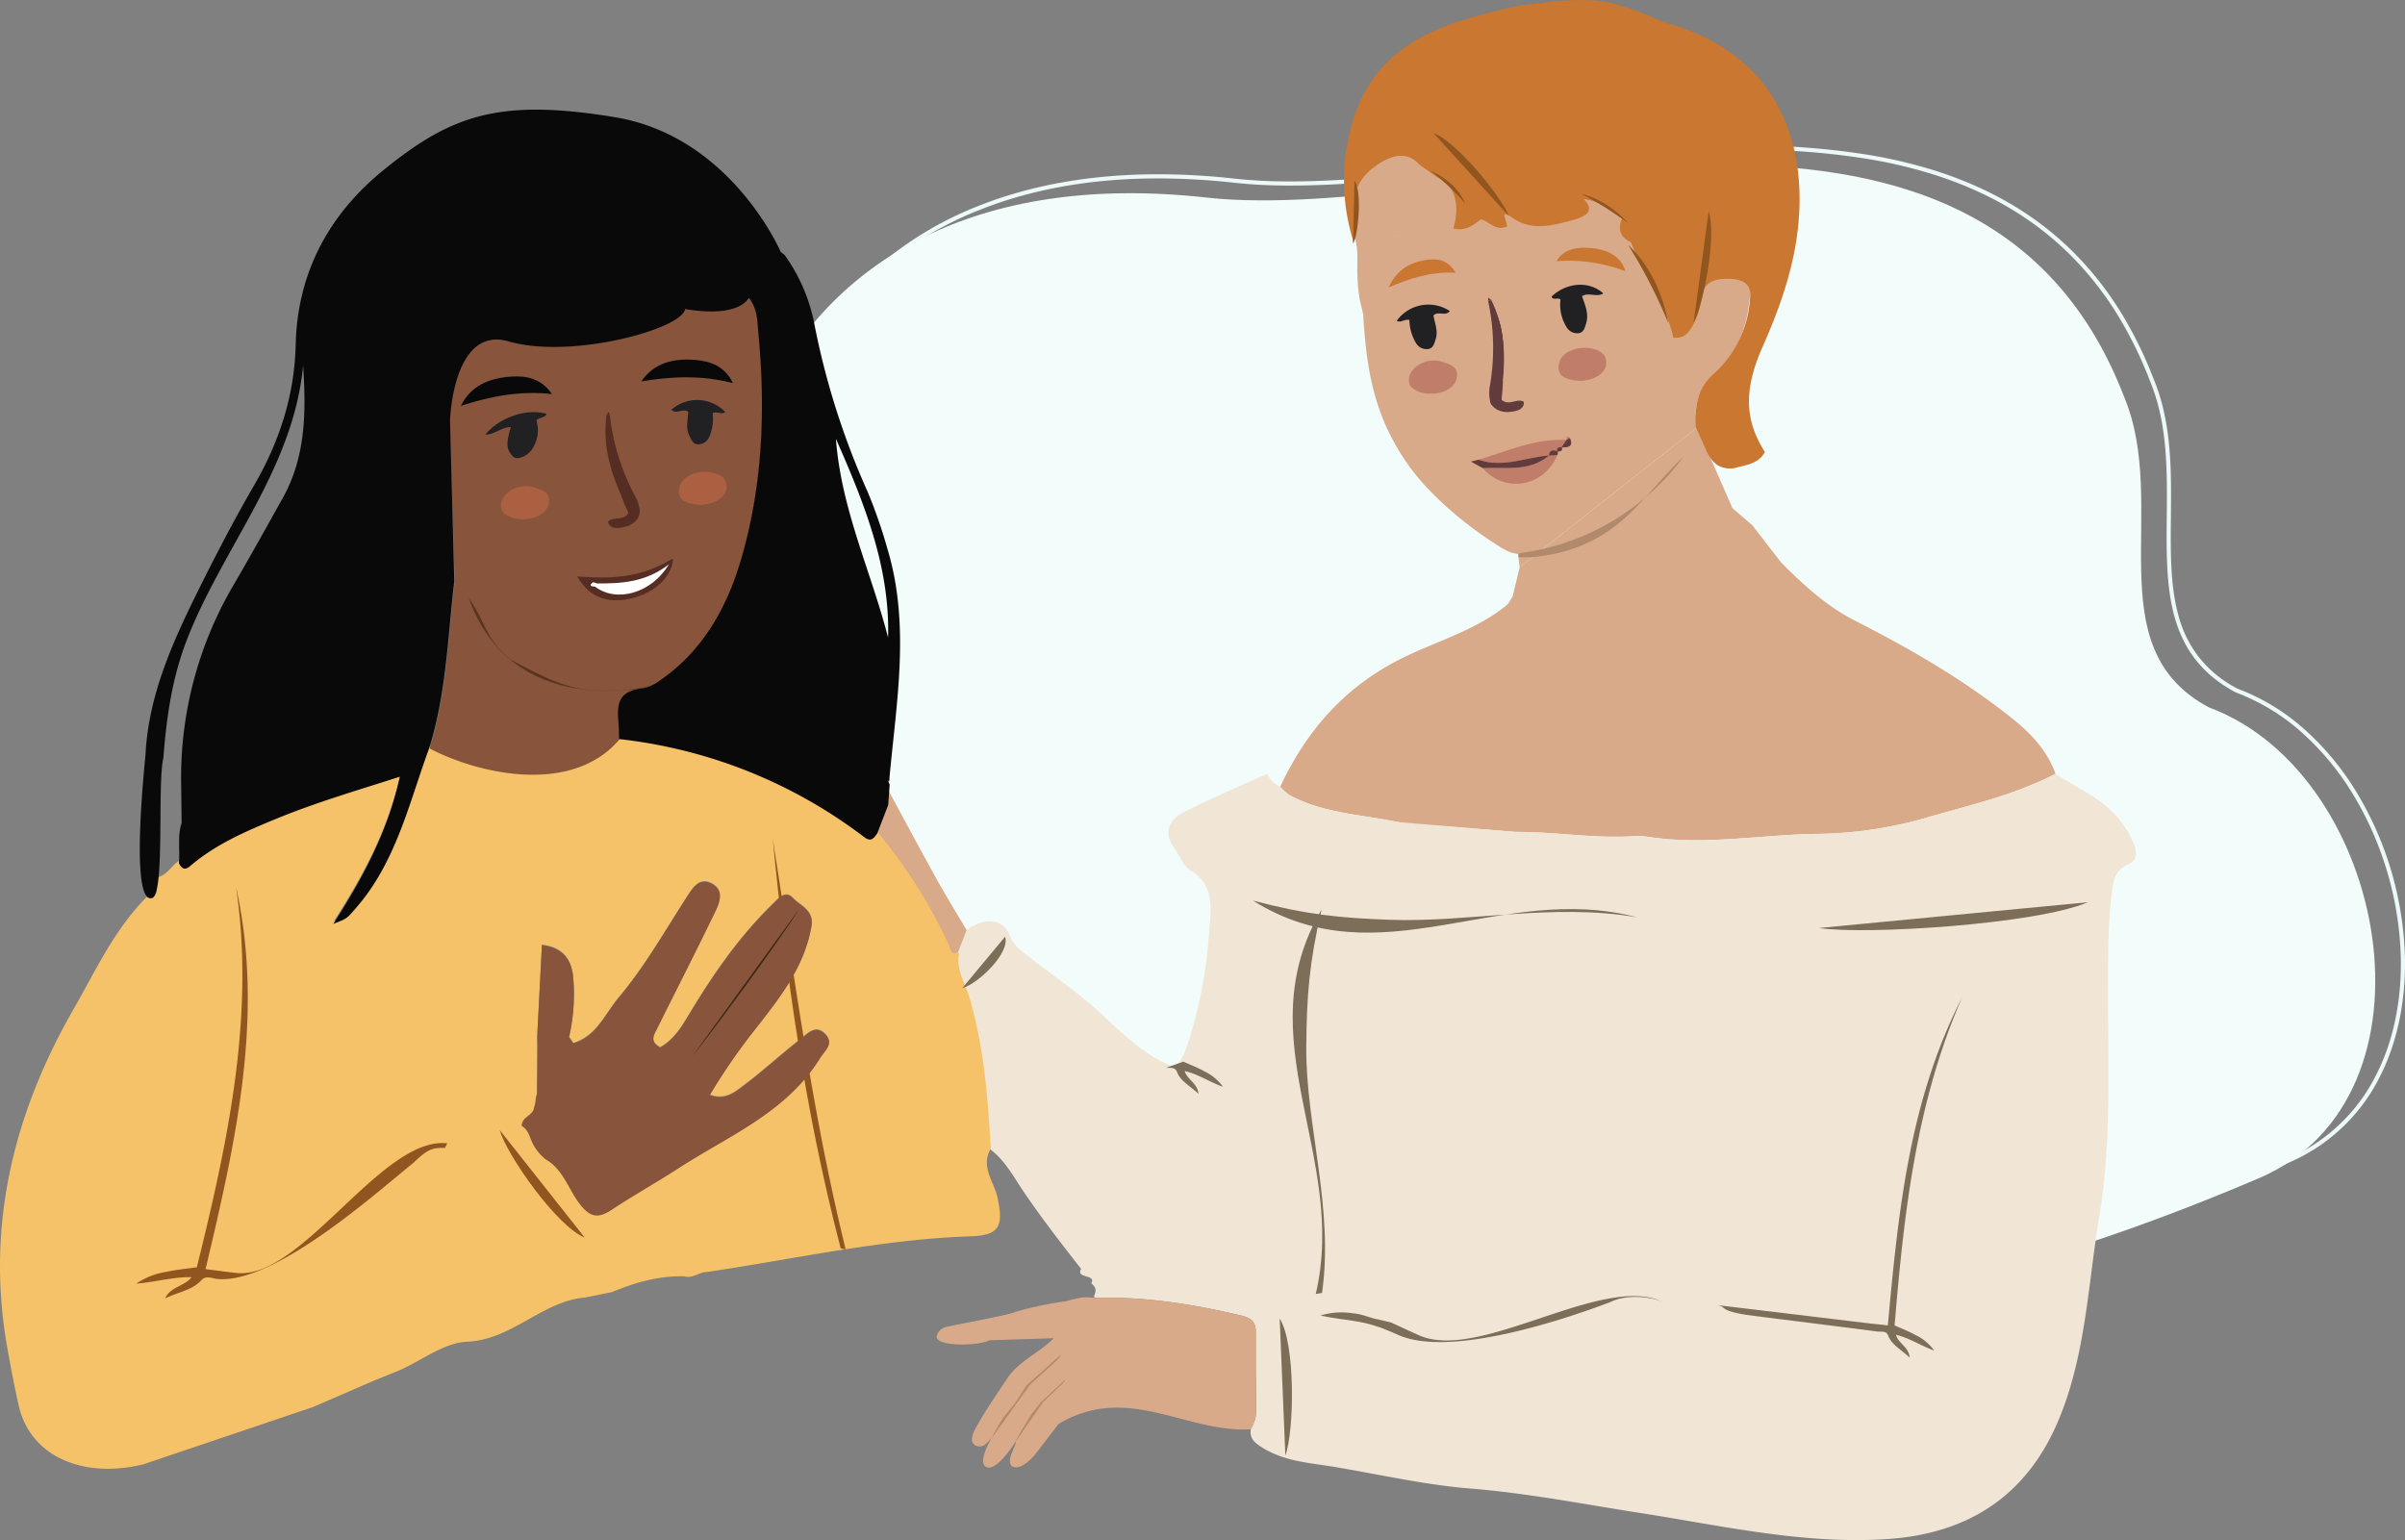 <svg xmlns="http://www.w3.org/2000/svg" xmlns:xlink="http://www.w3.org/1999/xlink" width="539.99" height="345.824" viewBox="0 0 539.99 345.824">
  <rect x="0" y="0" width="539.99" height="345.824" fill="#808080" stroke="none"/>
  <defs>
    <clipPath id="clip-path">
      <rect id="Rectangle_4" data-name="Rectangle 4" width="54.99" height="80.966" fill="none"/>
    </clipPath>
    <clipPath id="clip-path-2">
      <rect id="Rectangle_5" data-name="Rectangle 5" width="69.839" height="92.37" fill="none"/>
    </clipPath>
    <clipPath id="clip-path-3">
      <rect id="Rectangle_6" data-name="Rectangle 6" width="16.371" height="92.236" fill="none"/>
    </clipPath>
    <clipPath id="clip-path-4">
      <rect id="Rectangle_7" data-name="Rectangle 7" width="76.577" height="10.335" fill="none"/>
    </clipPath>
    <clipPath id="clip-path-5">
      <rect id="Rectangle_8" data-name="Rectangle 8" width="2.756" height="30.758" fill="none"/>
    </clipPath>
    <clipPath id="clip-path-6">
      <rect id="Rectangle_9" data-name="Rectangle 9" width="7.264" height="86.327" fill="none"/>
    </clipPath>
    <clipPath id="clip-path-7">
      <rect id="Rectangle_10" data-name="Rectangle 10" width="12.768" height="7.236" fill="none"/>
    </clipPath>
    <clipPath id="clip-path-8">
      <rect id="Rectangle_11" data-name="Rectangle 11" width="9.768" height="11.57" fill="none"/>
    </clipPath>
    <clipPath id="clip-path-9">
      <rect id="Rectangle_12" data-name="Rectangle 12" width="86.256" height="7.195" fill="none"/>
    </clipPath>
    <clipPath id="clip-path-10">
      <rect id="Rectangle_13" data-name="Rectangle 13" width="60.398" height="6.278" fill="none"/>
    </clipPath>
    <clipPath id="clip-path-11">
      <rect id="Rectangle_14" data-name="Rectangle 14" width="19.093" height="24.147" fill="none"/>
    </clipPath>
    <clipPath id="clip-path-12">
      <rect id="Rectangle_15" data-name="Rectangle 15" width="3.961" height="24.91" fill="none"/>
    </clipPath>
    <clipPath id="clip-path-13">
      <rect id="Rectangle_16" data-name="Rectangle 16" width="1.321" height="14.268" fill="none"/>
    </clipPath>
    <clipPath id="clip-path-14">
      <rect id="Rectangle_17" data-name="Rectangle 17" width="16.902" height="18.608" fill="none"/>
    </clipPath>
    <clipPath id="clip-path-15">
      <rect id="Rectangle_18" data-name="Rectangle 18" width="24.139" height="33.279" fill="none"/>
    </clipPath>
    <clipPath id="clip-path-16">
      <rect id="Rectangle_19" data-name="Rectangle 19" width="15.65" height="18.917" fill="none"/>
    </clipPath>
    <clipPath id="clip-path-17">
      <rect id="Rectangle_20" data-name="Rectangle 20" width="11.332" height="14.218" fill="none"/>
    </clipPath>
  </defs>
  <g id="Group_1737" data-name="Group 1737" transform="translate(-70 -277)">
    <path id="Path_6" data-name="Path 6" d="M331.15,297.4c-30.909,0-59.777-5.259-85.8-15.632a195.547,195.547,0,0,1-34.059-17.581,185.038,185.038,0,0,1-28.051-22.347,177.766,177.766,0,0,1-21.96-25.8,168.332,168.332,0,0,1-15.788-27.952,152.963,152.963,0,0,1-9.534-28.8,131.289,131.289,0,0,1-3.2-28.334A103.175,103.175,0,0,1,138.381,96.5a80.258,80.258,0,0,1,17.005-28.369A78.285,78.285,0,0,1,183.956,48.9c11.823-4.692,25.366-7.072,40.254-7.072a156.922,156.922,0,0,1,17.173.981,113.663,113.663,0,0,0,12.543.625c13.666,0,29.333-1.805,45.92-3.717,18.46-2.127,37.548-4.327,56.074-4.327a165.863,165.863,0,0,1,28.612,2.223,109.8,109.8,0,0,1,13.377,3.173,86.97,86.97,0,0,1,12.5,4.9,74.065,74.065,0,0,1,11.431,6.891A70.041,70.041,0,0,1,432,61.718a75.1,75.1,0,0,1,8.688,11.647,90.78,90.78,0,0,1,7.019,14.4c4.1,9.782,3.993,20.5,3.89,30.872-.08,8.042-.156,15.638,1.714,22.327a26.189,26.189,0,0,0,4.469,9.162,26.607,26.607,0,0,0,8.79,7.216,48.011,48.011,0,0,1,15.358,9.428,61.982,61.982,0,0,1,11.709,14.41,75.561,75.561,0,0,1,10.5,36.278c.253,10.2-1.781,19.718-5.882,27.527a40.737,40.737,0,0,1-20.416,18.881C425.825,286.117,376.47,297.4,331.15,297.4ZM224.21,42.758c-14.77,0-28.2,2.357-39.91,7.006A77.362,77.362,0,0,0,156.066,68.77a79.333,79.333,0,0,0-16.807,28.043,102.249,102.249,0,0,0-5.568,34.141,130.355,130.355,0,0,0,3.175,28.133,152.027,152.027,0,0,0,9.476,28.619,167.4,167.4,0,0,0,15.7,27.8,176.835,176.835,0,0,0,21.845,25.668,184.1,184.1,0,0,0,27.91,22.235,194.612,194.612,0,0,0,33.9,17.5c25.913,10.329,54.664,15.566,85.455,15.566,45.194,0,94.425-11.258,146.326-33.462a39.807,39.807,0,0,0,19.958-18.458c4.027-7.669,6.025-17.03,5.776-27.071a74.617,74.617,0,0,0-10.37-35.824,61.055,61.055,0,0,0-11.532-14.195,47.079,47.079,0,0,0-15.089-9.259l-.029-.011-.028-.015c-15.8-8.4-15.654-23.531-15.494-39.55.1-10.277.208-20.9-3.821-30.51l-.005-.012a89.842,89.842,0,0,0-6.948-14.255,74.167,74.167,0,0,0-8.58-11.5,69.115,69.115,0,0,0-10.024-9.021A73.131,73.131,0,0,0,410,46.521a86.05,86.05,0,0,0-12.368-4.847,108.866,108.866,0,0,0-13.263-3.146A164.95,164.95,0,0,0,355.92,36.32c-18.472,0-37.533,2.2-55.967,4.321-16.614,1.914-32.307,3.723-46.026,3.723a114.6,114.6,0,0,1-12.645-.63A155.982,155.982,0,0,0,224.21,42.758Z" transform="translate(105.829 274.304)" fill="#edf8f8"/>
    <path id="Path_7" data-name="Path 7" d="M471.019,267.544c42.474-18.171,28.877-90.8-11.279-105.67-25.56-13.586-8.718-45.062-19.1-69.829C407.525,6.281,293.066,53.838,234.692,47.379,27.047,24.4,125.343,415.43,471.019,267.544" transform="translate(106.257 273.987)" fill="#f1fcfb"/>
    <path id="Path_8" data-name="Path 8" d="M402.478,103.136l7.941,18.131,4.482,3.865,6.471,8.357c4.987,5.011,10.214,9.82,16.535,13.031,12.376,6.285,24.325,13.207,35.2,21.864,4.252,3.384,7.961,7.256,9.851,12.526-8.93,4.635-18.7,6.917-28.26,9.647a91.944,91.944,0,0,1-24.512,3.845c-12.918.075-25.8,2.678-38.741.665a15.011,15.011,0,0,0-3.238-.138c-8.815.565-17.55-1.006-26.339-.957l-17.38-1.37c-.31.732-8.261-.667-9.135-.848-8.245-1.71-16.867-1.933-24.487-6.107a11.19,11.19,0,0,1-1.992-1.827c6-12.783,14.706-22.708,27.754-29.055,7.827-3.808,16.451-6.2,23.325-11.9l1.1-1.731,1.589-6.6" transform="translate(48.568 269.844)" fill="#d9aa89"/>
    <path id="Path_9" data-name="Path 9" d="M403.709,98.424l-.33-2.975c.225-3.8,1.585-6.471,4.7-9.333,5.157-4.734,7.264-11.63,7.581-18.729.117-2.632-1.863-3.6-4.354-3.724-3.232-.156-6,.459-6.578,4.178a16.754,16.754,0,0,1-1.94,6.586c-.893,1.429-1.627,3.051-4.373,2.828-1.367-6.97-2.627-14.15-5.056-21.015v0a5.119,5.119,0,0,1-2.783-3.111c-2.314.036-3.4-1.248-3.67-3.411-2.923-1.907-5.75-4.021-10.025-4.705,2.977,3.191,1.066,4.474-1.359,5.155-4.63,1.3-9.333,2.515-13.691-.94a6.024,6.024,0,0,0-1.715-.642q-.169.18-.349.348l1.029,3.038c-2.7,1.281-3.547-1.573-5.584-2.038L341.481,37.353c-2.7-3.146-5.981-2.336-8.839-.519-3.778,2.4-6.439,5.9-5.667,10.711.425,2.645.747,5.121-.355,7.621,1.322,3.343.557,6.864.887,10.292a27.418,27.418,0,0,0,1.027,6.62l.2.933c.771,13.355,2.754,23.591,10.432,34.256,4.5,6.253,12.3,12.877,18.952,17.115,1.674,1.066,3.294,2.283,5.385,2.444l.372,2.995" transform="translate(47.337 274.556)" fill="#d9aa89"/>
    <path id="Path_10" data-name="Path 10" d="M356.461,199.771c8.79-.048,17.524,1.522,26.339.958a15.011,15.011,0,0,1,3.238.138c12.945,2.013,25.823-.59,38.741-.665a91.944,91.944,0,0,0,24.512-3.845c9.561-2.729,19.33-5.012,28.26-9.647,5.065,3.451,11.022,5.655,14.8,10.915a20.072,20.072,0,0,1,2.907,5.2c.683,1.971.427,3.429-1.422,4.226-2.911,1.254-3.35,3.749-3.673,6.4-.881,7.223-.808,14.478-.825,21.735-.04,16.979.834,34.028-1.964,50.866-2.541,15.29-3.01,31-9.078,45.612-7.165,17.255-20.438,25.719-38.658,26.9-18.666,1.215-36.79-2.974-55.06-5.82-12.761-1.986-25.431-4.485-38.368-5.528-10.249-.826-20.377-3.159-30.552-4.858-5.712-.953-11.51-1.214-16.693-4.651-1.821-1.207-2.245-2.054-2.137-3.8a8.313,8.313,0,0,0,1.246-3.9c-.078-6-.124-12-.093-18,.013-2.589-1.474-3.234-3.7-3.751-10.413-2.422-20.851-4.125-31.634-3.868-2.482.059.868-1.3-1.617-3.27,1.251-2.07-3.589-1.013-2.256-3.225-4.379-5.571-8.666-11.136-12.657-16.948-2.376-3.458-4.362-7.458-7.953-10.046-.62-11.4-1.52-22.736-4.742-33.807-.961-3.3-3.167-6.438-2.326-10.176q.979-2.536,1.965-5.087c3.723-2.888,8.129-2.719,9.617,1.058,1.04,2.642,2.859,3.738,4.747,5.217,5.1,3.994,10.472,7.584,15.3,11.993,5.148,4.7,10.075,9.966,16.906,12.4,1.774-1.229,2.361-3.07,2.951-4.781a103.954,103.954,0,0,0,4.981-26.25c.363-4.8,1.129-9.884-4.3-13.1-1.567-.927-2.306-3.215-3.494-4.828-2.757-3.743-1.2-6.576,2.259-8.323,6.041-3.053,12.3-5.68,18.464-8.483a6.053,6.053,0,0,0,2.983,2.891,11.214,11.214,0,0,0,1.992,1.826c7.621,4.174,16.242,4.4,24.488,6.107" transform="translate(53.979 264.045)" fill="#f1e6d5"/>
    <path id="Path_11" data-name="Path 11" d="M32.152,341.157C18.269,344.519,6.71,339.1,4.21,327.981c-.981-4.363-1.829-8.758-2.6-13.163-4.789-27.236,1.4-52.357,14.95-75.966C21.526,230.2,25.72,221,32.909,213.784c3.848.2,1.376-3.117,2.477-4.446,2.189-.532,3.125-2.69,4.9-3.765.6,1.1,1.253,1.723,2.492.658,5.708-4.9,12.5-7.823,19.366-10.649,8.9-3.662,18.1-6.35,27.751-9.446-2.736,12.475-8.443,22.928-14.942,33.041,3.259-1.221,3.132-1.332,5-3.463,9.087-10.347,11.947-23.523,16.5-35.933,10.9,5.713,31.989,10.61,42.675-2.09a110.828,110.828,0,0,1,55.041,22.028c1.573,1.176,2.149.168,2.908-.834a115.236,115.236,0,0,1,16.279,25.643c.4.894.36,2.316,2.028,1.751-.845,3.748,1.361,6.883,2.322,10.185,3.224,11.072,4.123,22.406,4.741,33.809-2.363,4.037.747,7.38,1.521,10.969,1.4,6.524.412,8.484-6.042,8.7-20.029.677-39.53,5.111-59.244,8.022-1.74,0-3.186,1.537-5.036.962-5.716-.143-11.064,1.389-16.274,3.558l-6.05,1.208c-9.674.862-16.276,9.477-26.478,9.926-5.111.225-10.059,4.14-15.08,6.387l-5.615,2.267L70.231,328.3ZM119.641,258.7q-.207,3.367-.41,6.73m3.251,7.071c3.989,2.245,5.139,6.74,7.726,10.08,2.462,3.18,4.272,3.157,7.247,1.194,4.892-3.226,10.021-6.094,14.941-9.279,11.249-7.284,24.121-12.445,31.68-24.587,1.178-1.892,3.253-3.271,1.236-5.43-2.157-2.309-4.036-.086-5.59,1.123-4.261,3.312-8.236,7-12.543,10.246-2.065,1.556-4.3,3.578-7.8,2.246A135.123,135.123,0,0,1,169.992,242.8c5.309-6.825,10.626-13.582,12.189-22.5.649-3.7-2.461-4.6-4.133-6.4-1.746-1.873-3.322.161-4.622,1.427-7.246,7.054-12.976,15.267-18.194,23.867-1.9,3.135-3.676,6.4-7,8.236-2.533-1.338-1.332-2.944-.608-4.4,4.311-8.684,8.728-17.316,12.946-26.044.974-2.017,2.058-4.709-.563-6.224-2.95-1.706-4.453.842-5.805,2.934-4.934,7.631-9.42,15.592-15.277,22.56-3.084,3.668-4.962,8.679-10.2,10.246l-.95-1.418a42.736,42.736,0,0,0,.94-13.217c-.306-3.929-2.126-6.843-7.034-7.431-.351,6.809-.688,13.316-1.024,19.823a.974.974,0,0,1-.078.714" transform="translate(70 264.671)" fill="#f5c269"/>
    <path id="Path_12" data-name="Path 12" d="M252.3,322.221l-14.4.455c-2.938,1.433-13.178,1.442-11.781-1.288a2.89,2.89,0,0,1,2.335-1.762c2.73-.637,13.9-2.622,15.156-3.31a82.262,82.262,0,0,1,11.463-2.413c4.837-1.382,4.754-.692,7.235-.751,10.783-.258,21.222,1.444,31.635,3.868,2.225.517,3.712,1.162,3.7,3.751-.03,6,.016,12,.093,18a8.317,8.317,0,0,1-1.246,3.9c-14.565.836-27.571-10.419-43.13-1.214,0,0-5.01,6.6-5.4,7.014s-2.939,3.484-4.933,2.566c-1.08-.5-.334-2.639-.334-2.639.245-.673,1.262-2.81,1.041-2.976,0,0-4.512,7.266-6.8,5.6-1.718-1.256,1.5-6.645,1.5-6.645s-1.3,1.752-2,1.958a1.85,1.85,0,0,1-1.966-.2c-.686-.559-.9-1.62.349-3.861,2.234-4.022,4.464-7.151,6.982-10.989,2.544-3.878,7.1-5.7,10.494-9.065" transform="translate(54.32 255.28)" fill="#d9aa89"/>
    <path id="Path_13" data-name="Path 13" d="M400.043,88.048a5.653,5.653,0,0,1-2.719,2.552,13.643,13.643,0,0,1-4.942-4.766c2.9-.47,5.348.645,7.661,2.214" transform="translate(42.774 271.052)" fill="#d9aa89"/>
    <path id="Path_14" data-name="Path 14" d="M214.1,190.625c3.6,6.636,7.145,13.3,10.809,19.9,2.17,3.91,4.523,7.721,6.8,11.576l-1.964,5.085c-1.664.557-1.628-.865-2.024-1.759a115.237,115.237,0,0,0-16.279-25.643q1.33-4.577,2.662-9.157" transform="translate(55.329 263.773)" fill="#d9aa89"/>
    <path id="Path_15" data-name="Path 15" d="M163.911,73.649c4.038.393,9.717,1,11.567-1.722,1.948,2.485,1.855,5.256,2.091,7.732,1.621,16.976,1.018,33.884-3.7,50.35-3.145,10.975-8.443,20.85-18.176,27.637a8.483,8.483,0,0,1-3.251,1.631c-6.053.77-6.656,3.417-6.272,8.026.1,1.219.1,2.447.152,3.67-10.685,12.7-31.769,7.8-42.674,2.091,3.857-12.225,4.18-24.98,5.657-37.561l-1.444-46.037c.28-6.752,9.509-11.447,15.871-10.66a41.579,41.579,0,0,0,12.918-.836Z" transform="translate(62.808 272.009)" fill="#88543c"/>
    <path id="Path_16" data-name="Path 16" d="M214.33,187.55a4.748,4.748,0,0,1,.4.72c.021.057-.2.2-.307.308a4.273,4.273,0,0,1-.292-.7c-.022-.089.128-.221.2-.333" transform="translate(55.143 263.987)" fill="#d9aa89"/>
    <path id="Path_17" data-name="Path 17" d="M362.017,96.222c-2.952.68-2.611-1.365-2.131-3.518a43.928,43.928,0,0,0,.736-10.077,58.647,58.647,0,0,0-.87-9.414c4.324,7.048,2.269,15.063,2.265,23.009" transform="translate(45.051 271.92)" fill="#0a0909"/>
    <path id="Path_18" data-name="Path 18" d="M374.49,109.812c-3.016,7.151-11.737,8.671-16.76,2.92,5.124-.247,10.516.906,14.963-2.866l-.1.062Z" transform="translate(45.179 269.381)" fill="#bf7d6a"/>
    <path id="Path_19" data-name="Path 19" d="M356.749,110.59c6.471-1.925,12.723-4.827,19.717-4.437l-1.142,1.683.095-.084c-.6.078-1.355,0-1,1.018l.067-.058c-.988-.36-1.824-.408-1.967.96l.1-.061c-5.285.439-10.446,2.88-15.875.979" transform="translate(45.247 269.637)" fill="#bf7d6a"/>
    <path id="Path_20" data-name="Path 20" d="M356.618,110.85c5.429,1.9,10.59-.54,15.875-.979-4.447,3.772-9.839,2.619-14.962,2.865l-2.663-1.469,1.75-.417" transform="translate(45.377 269.377)" fill="#623b3c"/>
    <path id="Path_21" data-name="Path 21" d="M376.709,107.8l1.142-1.683v-.02l.768-.451c.91,2.086-.425,2.186-1.909,2.154" transform="translate(43.862 269.67)" fill="#623b3c"/>
    <path id="Path_22" data-name="Path 22" d="M373.7,109.849c.143-1.369.978-1.321,1.966-.961a1.426,1.426,0,0,1-.067.845l-1.9.116" transform="translate(44.071 269.46)" fill="#623b3c"/>
    <path id="Path_23" data-name="Path 23" d="M336.726,56.992l-.369-.431q.215.186.431.369l-.062.062" transform="translate(46.662 273.075)" fill="#dfccb4"/>
    <path id="Path_24" data-name="Path 24" d="M375.734,108.891c-.358-1.013.4-.941,1-1.019.285.942-.349.986-1,1.019" transform="translate(43.936 269.515)" fill="#623b3c"/>
    <path id="Path_25" data-name="Path 25" d="M378.7,105.628l-.767.451c-.059-.683.105-.989.767-.451" transform="translate(43.778 269.69)" fill="#bf7d6a"/>
    <path id="Path_26" data-name="Path 26" d="M257.863,344.428c.309-.2.617-.4-.127.084.845-.3.5-.18.154-.056l-.027-.028" transform="translate(52.117 253.117)" fill="#dfccb4"/>
    <path id="Path_27" data-name="Path 27" d="M240.9,346.411l.193-.291-.167.316-.025-.025" transform="translate(53.285 252.984)" fill="#dfccb4"/>
    <path id="Path_28" data-name="Path 28" d="M138.529,84.629c4.308.039,8.26,4.175,8.043,7.992-.178,3.136-1.924,4.793-5.076,4.8-3.53,0-7.906-4.527-7.645-7.987a4.749,4.749,0,0,1,4.677-4.8" transform="translate(60.713 271.128)" fill="#88543c"/>
    <path id="Path_29" data-name="Path 29" d="M163.6,99.432c.339-.32.719-.606,1.03-.037.071.128-.244.468-.381.712l-.65-.675" transform="translate(58.649 270.126)" fill="#88543c"/>
    <path id="Path_30" data-name="Path 30" d="M376.35,72.022c-.717-.559-1.62.309-2.022-.643,3.4-3.251,8.53-3.574,11.631-.722-1.475.95-3.226-.327-4.78.606.674,2.006,1.6,3.968.913,6.163-.309.989-.525,2.051-1.79,2.174a2.743,2.743,0,0,1-2.571-1.352,9.487,9.487,0,0,1-1.381-6.226" transform="translate(44.027 272.232)" fill="#212023"/>
    <path id="Path_31" data-name="Path 31" d="M379.128,91.139c-2.19-.408-3.61-1.392-2.936-3.931.653-2.464,4.31-3.891,7.706-3.026,1.907.485,3.113,1.564,2.795,3.655-.367,2.413-4.312,4.087-7.565,3.3" transform="translate(43.909 271.177)" fill="#bf7d6a"/>
    <path id="Path_32" data-name="Path 32" d="M342.459,94.115c-1.281-.574-3-1.169-2.439-3.5.612-2.526,4.257-4.352,7.232-3.379,1.814.593,4.164,1.1,3.31,4.045-.706,2.434-4.417,3.84-8.1,2.837" transform="translate(46.415 270.966)" fill="#bf7d6a"/>
    <path id="Path_33" data-name="Path 33" d="M339.833,76.952c-1.13-.252-1.913.723-2.843.183A8.745,8.745,0,0,1,348.9,74.948c-.962,1.293-2.6-.091-3.668.979.265,1.708,1.1,3.407.515,5.26-.311.988-.508,2.087-1.691,2.29a2.767,2.767,0,0,1-2.808-1.448,10.461,10.461,0,0,1-1.413-5.077" transform="translate(46.618 271.898)" fill="#212023"/>
    <path id="Path_34" data-name="Path 34" d="M359.754,72.417c2.9,5.932,3.172,12.065,2.6,17.891a33.4,33.4,0,0,1-.328,4.435c1.58,1.6,3.517-.433,5.026.519.128,1.747-1.638,2.133-3.361,2.276-1.812.152-3.673-.738-4.168-2.31a8.376,8.376,0,0,1-.055-3.749,50,50,0,0,0-.447-18.929c.249-.037.5-.083.736-.134" transform="translate(45.089 271.975)" fill="#623b3c"/>
    <path id="Path_35" data-name="Path 35" d="M359.017,72.509l.059-.714.678.58c-.241.051-.486.1-.736.134" transform="translate(45.089 272.018)" fill="#623b3c"/>
    <path id="Path_36" data-name="Path 36" d="M390.976,65.048a35.7,35.7,0,0,0-15.405-2.253c1.361-2.51,4.331-3.4,8.364-2.88,3.683.473,6.31,2.236,7.041,5.133" transform="translate(43.941 272.853)" fill="#c97731"/>
    <path id="Path_37" data-name="Path 37" d="M350.062,65.585c-5.288-.311-10.186,1.188-15.035,3.317,1.759-3.978,4.868-5.678,8.532-6.207,2.486-.359,4.9.028,6.5,2.89" transform="translate(46.754 272.658)" fill="#c97731"/>
    <path id="Path_38" data-name="Path 38" d="M390.061,54.856c-5.749-1.467-3.349-5.795-3.349-5.795-2.923-1.852-4.337-3.71-8.612-4.375,2.978,3.1-.347,4.151-2.771,4.812-4.63,1.264-9.333,2.445-13.691-.913a2.827,2.827,0,0,0-1.147-.523c-.233-.1.042.217-.188.113.115.215-.057.253.059.469.335.96.227,1.14.586,2.17-2.7,1.245-3.891-1.092-5.929-1.544-1.631,1.114-3.317,2.757-6.2,2.013,1.32-4.576.875-9.4-3.514-11.407l-4.018-2.831c-2.7-3.058-5.981-2.271-8.839-.5-3.778,2.334-6.439,5.736-5.667,10.41.424,2.57.746,4.977-.355,7.407a45.769,45.769,0,0,1-.165-27.273c4.459-14.678,15.927-20.527,29.668-23.961C359.658,2.193,363.346.954,367.265.9c0,0,10.743-1.944,17.452-.105a62.736,62.736,0,0,1,11.226,4.186c18.674,4.823,29.5,17.906,30.526,36.692.7,12.81-3.085,24.622-8.2,36.161-4.229,9.547-4.136,16.373.5,23.664-1.454,2.721-4.352,2.922-6.953,3.644-3.5.409-5.225-1.6-6.4-4.4-.674-1.616-1.434-3.2-2.153-4.8q-.04-1.213-.084-2.427c.225-3.688.928-6.72,4.044-9.5a24.88,24.88,0,0,0,8.239-17.773c.117-2.558-1.863-3.5-4.354-3.619-3.232-.153-6,.446-6.579,4.06a15.932,15.932,0,0,1-1.941,6.4c-.892,1.388-1.627,2.964-4.373,2.749-1.366-6.776-7.2-15.089-9.633-21.761" transform="translate(47.501 277)" fill="#c97731"/>
    <path id="Path_39" data-name="Path 39" d="M403.462,110.122c-4.758,4.533-8.2,9.265-12.908,13.562a33.489,33.489,0,0,1-17.384,8.545,25.716,25.716,0,0,1-5.762.541c-.564-.031-1.509.289-.825-.914a54.4,54.4,0,0,0,36.879-21.734" transform="translate(44.581 269.359)" fill="#b1896d"/>
    <path id="Path_40" data-name="Path 40" d="M140.348,140.037c6.636,6.364,16.468,4.059,20.475-5.3-6.246,5.515-13.12,5.064-20.028,4.281l-.448,1.023" transform="translate(60.262 267.651)" fill="#fffffe"/>
    <path id="Path_41" data-name="Path 41" d="M160.8,134.687c-7.464,4.654-14.347,4.621-21.534,4.1,2.88,5.154,7.819,6.541,13.978,4.381,4.2-1.474,7.4-4.828,7.557-8.479m-17.114,5.671c5.409.016,10.813-.186,16.143-4.272-3.832,6.461-11.771,8.692-16.57,4.979-.572.016-1.2-.108-.878-.592.431-.65.9-.233,1.3-.114" transform="translate(60.337 267.655)" fill="#562d22"/>
    <path id="Path_42" data-name="Path 42" d="M392.813,59.074c5.022,4.778,7.664,10.853,9.036,17.6a118.381,118.381,0,0,0-9.036-17.6" transform="translate(42.744 272.901)" fill="#915520"/>
    <path id="Path_43" data-name="Path 43" d="M43.016,177.95a85.271,85.271,0,0,1,11.918-45.014c3.722-6.391,7.316-12.856,10.916-19.316,5.2-9.322,5.22-19.453,4.546-29.715C68.243,106.8,52.94,124.09,44.737,144.391c-3.663,9.066-4.937,17.794-5.715,27.594-1.395,5.9.369,30.167-2.448,31.481-5.257,1.878-1.631-30.963-1.563-32.246.708-13.445,6.165-25.38,12.01-37.144,3.9-7.858,7.959-15.661,12.363-23.247,5.7-9.82,9.088-20.243,9.347-31.585C69.1,63,76.271,49.9,88.492,39.995c15.131-12.264,25.825-16.147,51.92-11.842s37.209,30.223,37.209,30.223l.9.731a39.342,39.342,0,0,1,6.68,15.56,172.635,172.635,0,0,0,12,37.719,112.843,112.843,0,0,1,4.378,12.645c5.211,17.261,1.989,34.615.429,51.946-.073.112-.223.243-.2.332a4.2,4.2,0,0,0,.292.694q-.166,2.3-.333,4.594L199.3,189c-.755,1-1.333,2-2.9.826A110.833,110.833,0,0,0,141.355,167.8c-.048-1.224-.05-2.451-.152-3.67-.383-4.608.009-7.172,5.96-7.853a9.994,9.994,0,0,0,3.563-1.8c9.733-6.786,15.03-16.662,18.176-27.636,4.719-16.467,5.322-33.375,3.7-50.351-.236-2.475-.143-5.247-2.091-7.732-1.85,2.725-6.873,3.757-14.355,2.465-.5,4.431-25.518,11.362-39.58,7.279C104,74.844,103.383,96.24,103.383,96.24l.955,36.09c-1.477,12.582-1.8,25.337-5.657,37.561-4.554,12.41-7.414,25.587-16.5,35.933-1.872,2.131-1.746,2.243-5,3.463,6.5-10.114,12.206-20.567,14.943-33.041-9.653,3.1-18.851,5.785-27.752,9.446C57.494,188.518,50.707,191.44,45,196.34c-1.241,1.065-1.895.437-2.493-.657.287-3.011-.368-6.086.615-9.05m158.613-41.639c.467-15.779-5.374-30.265-11.705-44.619,1.16,15.755,7.956,29.983,11.705,44.619" transform="translate(67.66 275.164)" fill="#0a0909"/>
    <path id="Path_44" data-name="Path 44" d="M131.625,94.783c-7.262-.8-13.89.549-20.417,2.64,2.19-4.511,6.357-6.243,11.347-6.561,3.387-.216,6.71.437,9.07,3.921" transform="translate(62.284 270.698)" fill="#0a0909"/>
    <path id="Path_45" data-name="Path 45" d="M175.306,92.058c-7.064-1.864-13.819-1.508-20.583-.4,2.833-4.138,7.209-5.236,12.192-4.813,3.381.287,6.571,1.424,8.391,5.217" transform="translate(59.264 270.98)" fill="#0a0909"/>
    <path id="Path_46" data-name="Path 46" d="M128.568,101.3c.756-.807,1.943-.464,2.273-1.47-4.464-1.274-10.522.764-13.731,4.632,1.868.155,3.731-1.74,5.688-1.635-.491,2.039-1.282,4.152-.154,5.741.508.716.919,1.536,2.419,1.071a4.833,4.833,0,0,0,2.811-2.331,7.568,7.568,0,0,0,.694-6.007" transform="translate(61.874 270.099)" fill="#212023"/>
    <path id="Path_47" data-name="Path 47" d="M171.243,99.43c1.083-.409,2,.448,2.84-.217a8.744,8.744,0,0,0-12.1-.5c1.134,1.144,2.562-.455,3.769.455-.023,1.727-.608,3.527.228,5.279.446.936.8,2,1.994,2.031a2.765,2.765,0,0,0,2.577-1.827,10.443,10.443,0,0,0,.688-5.225" transform="translate(58.76 270.302)" fill="#212023"/>
    <path id="Path_48" data-name="Path 48" d="M166.891,121.062c-2.19-.408-3.61-1.392-2.936-3.931.653-2.464,4.31-3.891,7.706-3.026,1.907.485,3.113,1.564,2.795,3.655-.367,2.413-4.312,4.087-7.565,3.3" transform="translate(58.636 269.1)" fill="#ab6042"/>
    <path id="Path_49" data-name="Path 49" d="M123.388,124.425c-1.281-.574-3-1.169-2.439-3.5.612-2.526,4.257-4.352,7.232-3.379,1.814.593,4.165,1.1,3.31,4.045-.706,2.434-4.417,3.84-8.1,2.837" transform="translate(61.616 268.863)" fill="#ab6042"/>
    <path id="Path_50" data-name="Path 50" d="M146.31,100.163c-.866,6.546.822,12.448,3.217,17.791a33.467,33.467,0,0,0,1.719,4.1c-.992,2.015-3.472.705-4.6,2.088.434,1.7,2.231,1.5,3.91,1.092,1.766-.432,3.249-1.866,3.219-3.514a8.348,8.348,0,0,0-1.138-3.573,50,50,0,0,1-5.585-18.091c-.248.043-.5.078-.741.106" transform="translate(59.864 270.057)" fill="#562d22"/>
    <path id="Path_51" data-name="Path 51" d="M147.068,100.008l-.282-.659q-.229.382-.459.765.367-.04.741-.106" transform="translate(59.847 270.107)" fill="#562d22"/>
    <path id="Path_52" data-name="Path 52" d="M113.083,144.292c4.109,5.733,3.511,9,9.461,13.879,7.418,3.871,12.685,6.85,20.15,6.9,2.632.016,7.522,0,10.031-.625.81-.2.918-.427.36-.239,0,0-30.252,7.458-40-19.91" transform="translate(62.154 266.988)" fill="#5a351d"/>
    <g id="Group_7" data-name="Group 7" transform="translate(455.603 500.896)" style="mix-blend-mode: normal;isolation: isolate">
      <g id="Group_6" data-name="Group 6">
        <g id="Group_5" data-name="Group 5" clip-path="url(#clip-path)">
          <path id="Path_53" data-name="Path 53" d="M414.364,309.761q16.556,1.993,33.111,3.983c1.677.2,3.358.367,5.15.561,2.326-25.392,4.819-50.618,16.718-73.716-10.344,23.46-13.1,48.465-15.2,73.73,1.544.7,3.133,1.286,4.589,2.11a10.8,10.8,0,0,1,4.3,3.544c-3.2-1.184-5.6-2.853-8.581-3.551.532,1.976,2.88,2.679,3.074,5.134-1.818-1.8-3.959-2.722-4.833-4.96-.454-1.165-1.618-.8-2.428-.906-9.8-1.29-19.615-2.469-29.418-3.739-6.241-1.04-4.357-1.779-6.476-2.189h0" transform="translate(-414.353 -240.589)" fill="#7d6e5a"/>
        </g>
      </g>
    </g>
    <g id="Group_10" data-name="Group 10" transform="translate(100.591 476.187)" style="mix-blend-mode: normal;isolation: isolate">
      <g id="Group_9" data-name="Group 9" transform="translate(0)">
        <g id="Group_8" data-name="Group 8" clip-path="url(#clip-path-2)">
          <path id="Path_54" data-name="Path 54" d="M102.711,271.589C88,269.9,69.99,302.39,55.278,300.691c-2.235-.258-4.461-.557-6.843-.855,6.774-28.573,13.267-57.013,6.839-85.8,4.287,28.74-1.788,57.011-8.794,85.382-2.256.326-4.527.518-6.718,1.008a16.524,16.524,0,0,0-6.89,2.667c4.579-.384,8.3-1.536,12.409-1.452-1.445,2.019-4.737,2.123-5.931,4.765,3.033-1.46,6.142-1.86,8.126-4.071,1.033-1.151,2.391-.417,3.474-.3,13.107,1.382,37.1-20.507,44.1-26.009,3.026-2.933,4.245-3.547,7.129-3.392q.264-.521.527-1.043" transform="translate(-32.872 -214.038)" fill="#915520"/>
        </g>
      </g>
    </g>
    <g id="Group_13" data-name="Group 13" transform="translate(243.501 465.321)" style="mix-blend-mode: normal;isolation: isolate">
      <g id="Group_12" data-name="Group 12" transform="translate(0 0)">
        <g id="Group_11" data-name="Group 11" clip-path="url(#clip-path-3)">
          <path id="Path_55" data-name="Path 55" d="M201.694,294.365c-8-30.764-12.316-61.408-15.257-92,4.855,30.679,8.781,61.353,16.372,92.235" transform="translate(-186.437 -202.362)" fill="#915520"/>
        </g>
      </g>
    </g>
    <path id="Path_56" data-name="Path 56" d="M194.041,247.068c-2.157-2.309-4.035-.087-5.59,1.122-4.261,3.313-8.235,7-12.543,10.246-2.064,1.556-4.3,3.578-7.8,2.247a134.889,134.889,0,0,1,10.611-15.294c5.309-6.825,10.626-13.582,12.189-22.5.648-3.7-2.461-4.6-4.134-6.4-1.746-1.873-3.322.161-4.622,1.427-7.246,7.054-12.975,15.267-18.194,23.867-1.9,3.135-3.675,6.4-7,8.236-2.532-1.338-1.331-2.944-.608-4.4,4.312-8.684,8.729-17.316,12.946-26.045.974-2.016,2.058-4.708-.562-6.223-2.951-1.707-4.454.842-5.806,2.934-4.934,7.631-9.419,15.592-15.277,22.56-3.083,3.668-4.961,8.679-10.2,10.246l-.95-1.418a42.74,42.74,0,0,0,.941-13.217c-.306-3.929-2.127-6.844-7.034-7.431-.352,6.809-.688,13.316-1.026,19.82l-.105,13.721c-.3.239-.29,2.381-.594,2.62-.137,2.245-2.7,2.129-2.839,4.373,2.594,1.661,1.185,3.95,5.369,7.524,3.985,2.246,5.134,6.741,7.721,10.082,2.463,3.18,4.272,3.157,7.248,1.194,4.891-3.227,10.02-6.094,14.94-9.28,11.249-7.283,24.121-12.445,31.68-24.586,1.178-1.892,3.253-3.271,1.236-5.43" transform="translate(61.268 262.235)" fill="#88543c"/>
    <g id="Group_16" data-name="Group 16" transform="translate(366.498 568.035)" style="mix-blend-mode: normal;isolation: isolate">
      <g id="Group_15" data-name="Group 15" transform="translate(0)">
        <g id="Group_14" data-name="Group 14" clip-path="url(#clip-path-4)">
          <path id="Path_57" data-name="Path 57" d="M332.193,319.85c2.409.962,2.973,1.229,3.972,1.664,12.087,5.257,39.05-4.234,47.384-7.378,3.767-1.888,8.85-1.253,11.555-.237h0c-13.526-6.036-40.885,13.676-54.407,7.636-2.054-.918-4.088-1.871-6.27-2.872l-2.674-.646c-2.249-.368-3.54-1.206-5.776-1.4a16.5,16.5,0,0,0-7.373.474c4.483,1.008,8.379,1.029,12.272,2.343Z" transform="translate(-318.605 -312.735)" fill="#7d6e5a"/>
        </g>
      </g>
    </g>
    <g id="Group_19" data-name="Group 19" transform="translate(357.327 573.083)" style="mix-blend-mode: normal;isolation: isolate">
      <g id="Group_18" data-name="Group 18" transform="translate(0 0)">
        <g id="Group_17" data-name="Group 17" clip-path="url(#clip-path-5)">
          <path id="Path_58" data-name="Path 58" d="M308.75,318.158c3.582,5.591,3.3,25.23,1.272,30.758" transform="translate(-308.75 -318.158)" fill="#7d6e5a"/>
        </g>
      </g>
    </g>
    <g id="Group_22" data-name="Group 22" transform="translate(360.244 481.24)" style="mix-blend-mode: normal;isolation: isolate">
      <g id="Group_21" data-name="Group 21" transform="translate(0 0)">
        <g id="Group_20" data-name="Group 20" clip-path="url(#clip-path-6)">
          <path id="Path_59" data-name="Path 59" d="M317.069,305.794c7.234-31.036-15.833-57.22,1.3-86.327-2.786,12.049-3.338,19.264-3.43,30.876-.14,17.554,6.262,36.273,3.532,55.218" transform="translate(-311.884 -219.468)" fill="#7d6e5a"/>
        </g>
      </g>
    </g>
    <g id="Group_25" data-name="Group 25" transform="translate(331.814 515.396)" style="mix-blend-mode: normal;isolation: isolate">
      <g id="Group_24" data-name="Group 24" transform="translate(0 0)">
        <g id="Group_23" data-name="Group 23" clip-path="url(#clip-path-7)">
          <path id="Path_60" data-name="Path 60" d="M285.218,256.171c1.545.7,3.134,1.286,4.59,2.111a10.8,10.8,0,0,1,4.3,3.543c-3.205-1.184-5.6-2.853-8.582-3.551.533,1.976,2.88,2.679,3.075,5.134-1.819-1.8-3.96-2.722-4.833-4.96-.454-1.165-1.618-.8-2.428-.906" transform="translate(-281.334 -256.171)" fill="#7d6e5a"/>
        </g>
      </g>
    </g>
    <g id="Group_28" data-name="Group 28" transform="translate(286.036 487.339)" style="mix-blend-mode: normal;isolation: isolate">
      <g id="Group_27" data-name="Group 27" transform="translate(0 0)">
        <g id="Group_26" data-name="Group 26" clip-path="url(#clip-path-8)">
          <path id="Path_61" data-name="Path 61" d="M241.776,226.023c1.2,3.583-5.917,10.486-9.634,11.569" transform="translate(-232.143 -226.022)" fill="#7d6e5a"/>
        </g>
      </g>
    </g>
    <g id="Group_31" data-name="Group 31" transform="translate(351.328 479.234)" style="mix-blend-mode: normal;isolation: isolate">
      <g id="Group_30" data-name="Group 30" transform="translate(0 0)">
        <g id="Group_29" data-name="Group 29" clip-path="url(#clip-path-9)">
          <path id="Path_62" data-name="Path 62" d="M388.56,221.062c-30.818-8.112-57.646,14.2-86.256-3.749,11.965,3.127,19.16,3.883,30.766,4.306,17.543.638,36.631-3.824,55.49-.557" transform="translate(-302.304 -217.312)" fill="#7d6e5a"/>
        </g>
      </g>
    </g>
    <g id="Group_34" data-name="Group 34" transform="translate(478.404 479.595)" style="mix-blend-mode: normal;isolation: isolate">
      <g id="Group_33" data-name="Group 33">
        <g id="Group_32" data-name="Group 32" clip-path="url(#clip-path-10)">
          <path id="Path_63" data-name="Path 63" d="M499.252,217.7c-11.574,4.96-49.944,7.383-60.4,5.794" transform="translate(-438.854 -217.7)" fill="#7d6e5a"/>
        </g>
      </g>
    </g>
    <g id="Group_37" data-name="Group 37" transform="translate(182.188 530.743)" style="mix-blend-mode: normal;isolation: isolate">
      <g id="Group_36" data-name="Group 36" transform="translate(0 0)">
        <g id="Group_35" data-name="Group 35" clip-path="url(#clip-path-11)">
          <path id="Path_64" data-name="Path 64" d="M139.646,296.809c-6.183-2.421-17.487-18.483-19.094-24.148" transform="translate(-120.553 -272.661)" fill="#915520"/>
        </g>
      </g>
    </g>
    <g id="Group_40" data-name="Group 40" transform="translate(450.265 324.527)" style="mix-blend-mode: normal;isolation: isolate">
      <g id="Group_39" data-name="Group 39" transform="translate(0 0)">
        <g id="Group_38" data-name="Group 38" clip-path="url(#clip-path-12)">
          <path id="Path_65" data-name="Path 65" d="M411.992,51.071c1.859,5.044-1.106,20.781-3.375,24.911" transform="translate(-408.617 -51.071)" fill="#915520"/>
        </g>
      </g>
    </g>
    <g id="Group_43" data-name="Group 43" transform="translate(373.794 317.511)" style="mix-blend-mode: normal;isolation: isolate">
      <g id="Group_42" data-name="Group 42" transform="translate(0 0)">
        <g id="Group_41" data-name="Group 41" clip-path="url(#clip-path-13)">
          <path id="Path_66" data-name="Path 66" d="M326.771,43.531c1.726,2.617.933,11.719-.328,14.268" transform="translate(-326.444 -43.531)" fill="#915520"/>
        </g>
      </g>
    </g>
    <path id="Path_67" data-name="Path 67" d="M381.474,46.723a21.461,21.461,0,0,1,10.469,6.57,78.911,78.911,0,0,0-10.469-6.57" transform="translate(43.531 273.758)" fill="#915520"/>
    <path id="Path_68" data-name="Path 68" d="M345.048,41.156c4.357,1.994,6.646,4.531,7.83,7.349a52.178,52.178,0,0,0-7.83-7.349" transform="translate(46.059 274.144)" fill="#915520"/>
    <g id="Group_46" data-name="Group 46" transform="translate(391.884 306.902)" style="mix-blend-mode: normal;isolation: isolate">
      <g id="Group_45" data-name="Group 45" transform="translate(0 0)">
        <g id="Group_44" data-name="Group 44" clip-path="url(#clip-path-14)">
          <path id="Path_69" data-name="Path 69" d="M345.883,32.131c5.058,1.821,15.2,14.212,16.9,18.608" transform="translate(-345.883 -32.131)" fill="#915520"/>
        </g>
      </g>
    </g>
    <g id="Group_49" data-name="Group 49" transform="translate(225.401 480.965)" style="mix-blend-mode: normal;isolation: isolate">
      <g id="Group_48" data-name="Group 48" transform="translate(0 0)">
        <g id="Group_47" data-name="Group 47" clip-path="url(#clip-path-15)">
          <path id="Path_70" data-name="Path 70" d="M191.127,219.172c-4.4,7.122-19.807,28.02-24.139,33.279" transform="translate(-166.988 -219.172)" fill="#3c2915"/>
        </g>
      </g>
    </g>
    <g id="Group_52" data-name="Group 52" transform="translate(292.638 581.08)" style="mix-blend-mode: normal;isolation: isolate">
      <g id="Group_51" data-name="Group 51">
        <g id="Group_50" data-name="Group 50" clip-path="url(#clip-path-16)">
          <path id="Path_71" data-name="Path 71" d="M239.238,345.669a36.011,36.011,0,0,1,2.261-4.081c.815-1.348,2.308-2.756,3.2-4.169l2.38-3.659c.369-.323.717-.623,1.058-.93l6.744-6.057h0c.02.037.009.019,0,0-.409.42.117.275-1.111,1.476-1.983,1.812-3.983,3.607-5.962,5.423" transform="translate(-239.238 -326.752)" fill="#b1896d"/>
        </g>
      </g>
    </g>
    <g id="Group_55" data-name="Group 55" transform="translate(297.918 586.685)" style="mix-blend-mode: normal;isolation: isolate">
      <g id="Group_54" data-name="Group 54" transform="translate(0)">
        <g id="Group_53" data-name="Group 53" clip-path="url(#clip-path-17)">
          <path id="Path_72" data-name="Path 72" d="M244.911,346.993a30.825,30.825,0,0,1,1.712-3.118c.611-1.026,1.3-2.122,1.965-3.2l2.134-2.729c.26-.238.505-.46.746-.686q2.386-2.235,4.768-4.472h0c.01.03,0,.015,0,0-.292.312.061.221-.812,1.114-1.4,1.339-2.817,2.664-4.219,4.007" transform="translate(-244.911 -332.775)" fill="#b1896d"/>
        </g>
      </g>
    </g>
    <rect id="Rectangle_21" data-name="Rectangle 21" width="494.949" height="345.824" transform="translate(70 277)" fill="none"/>
  </g>
</svg>
